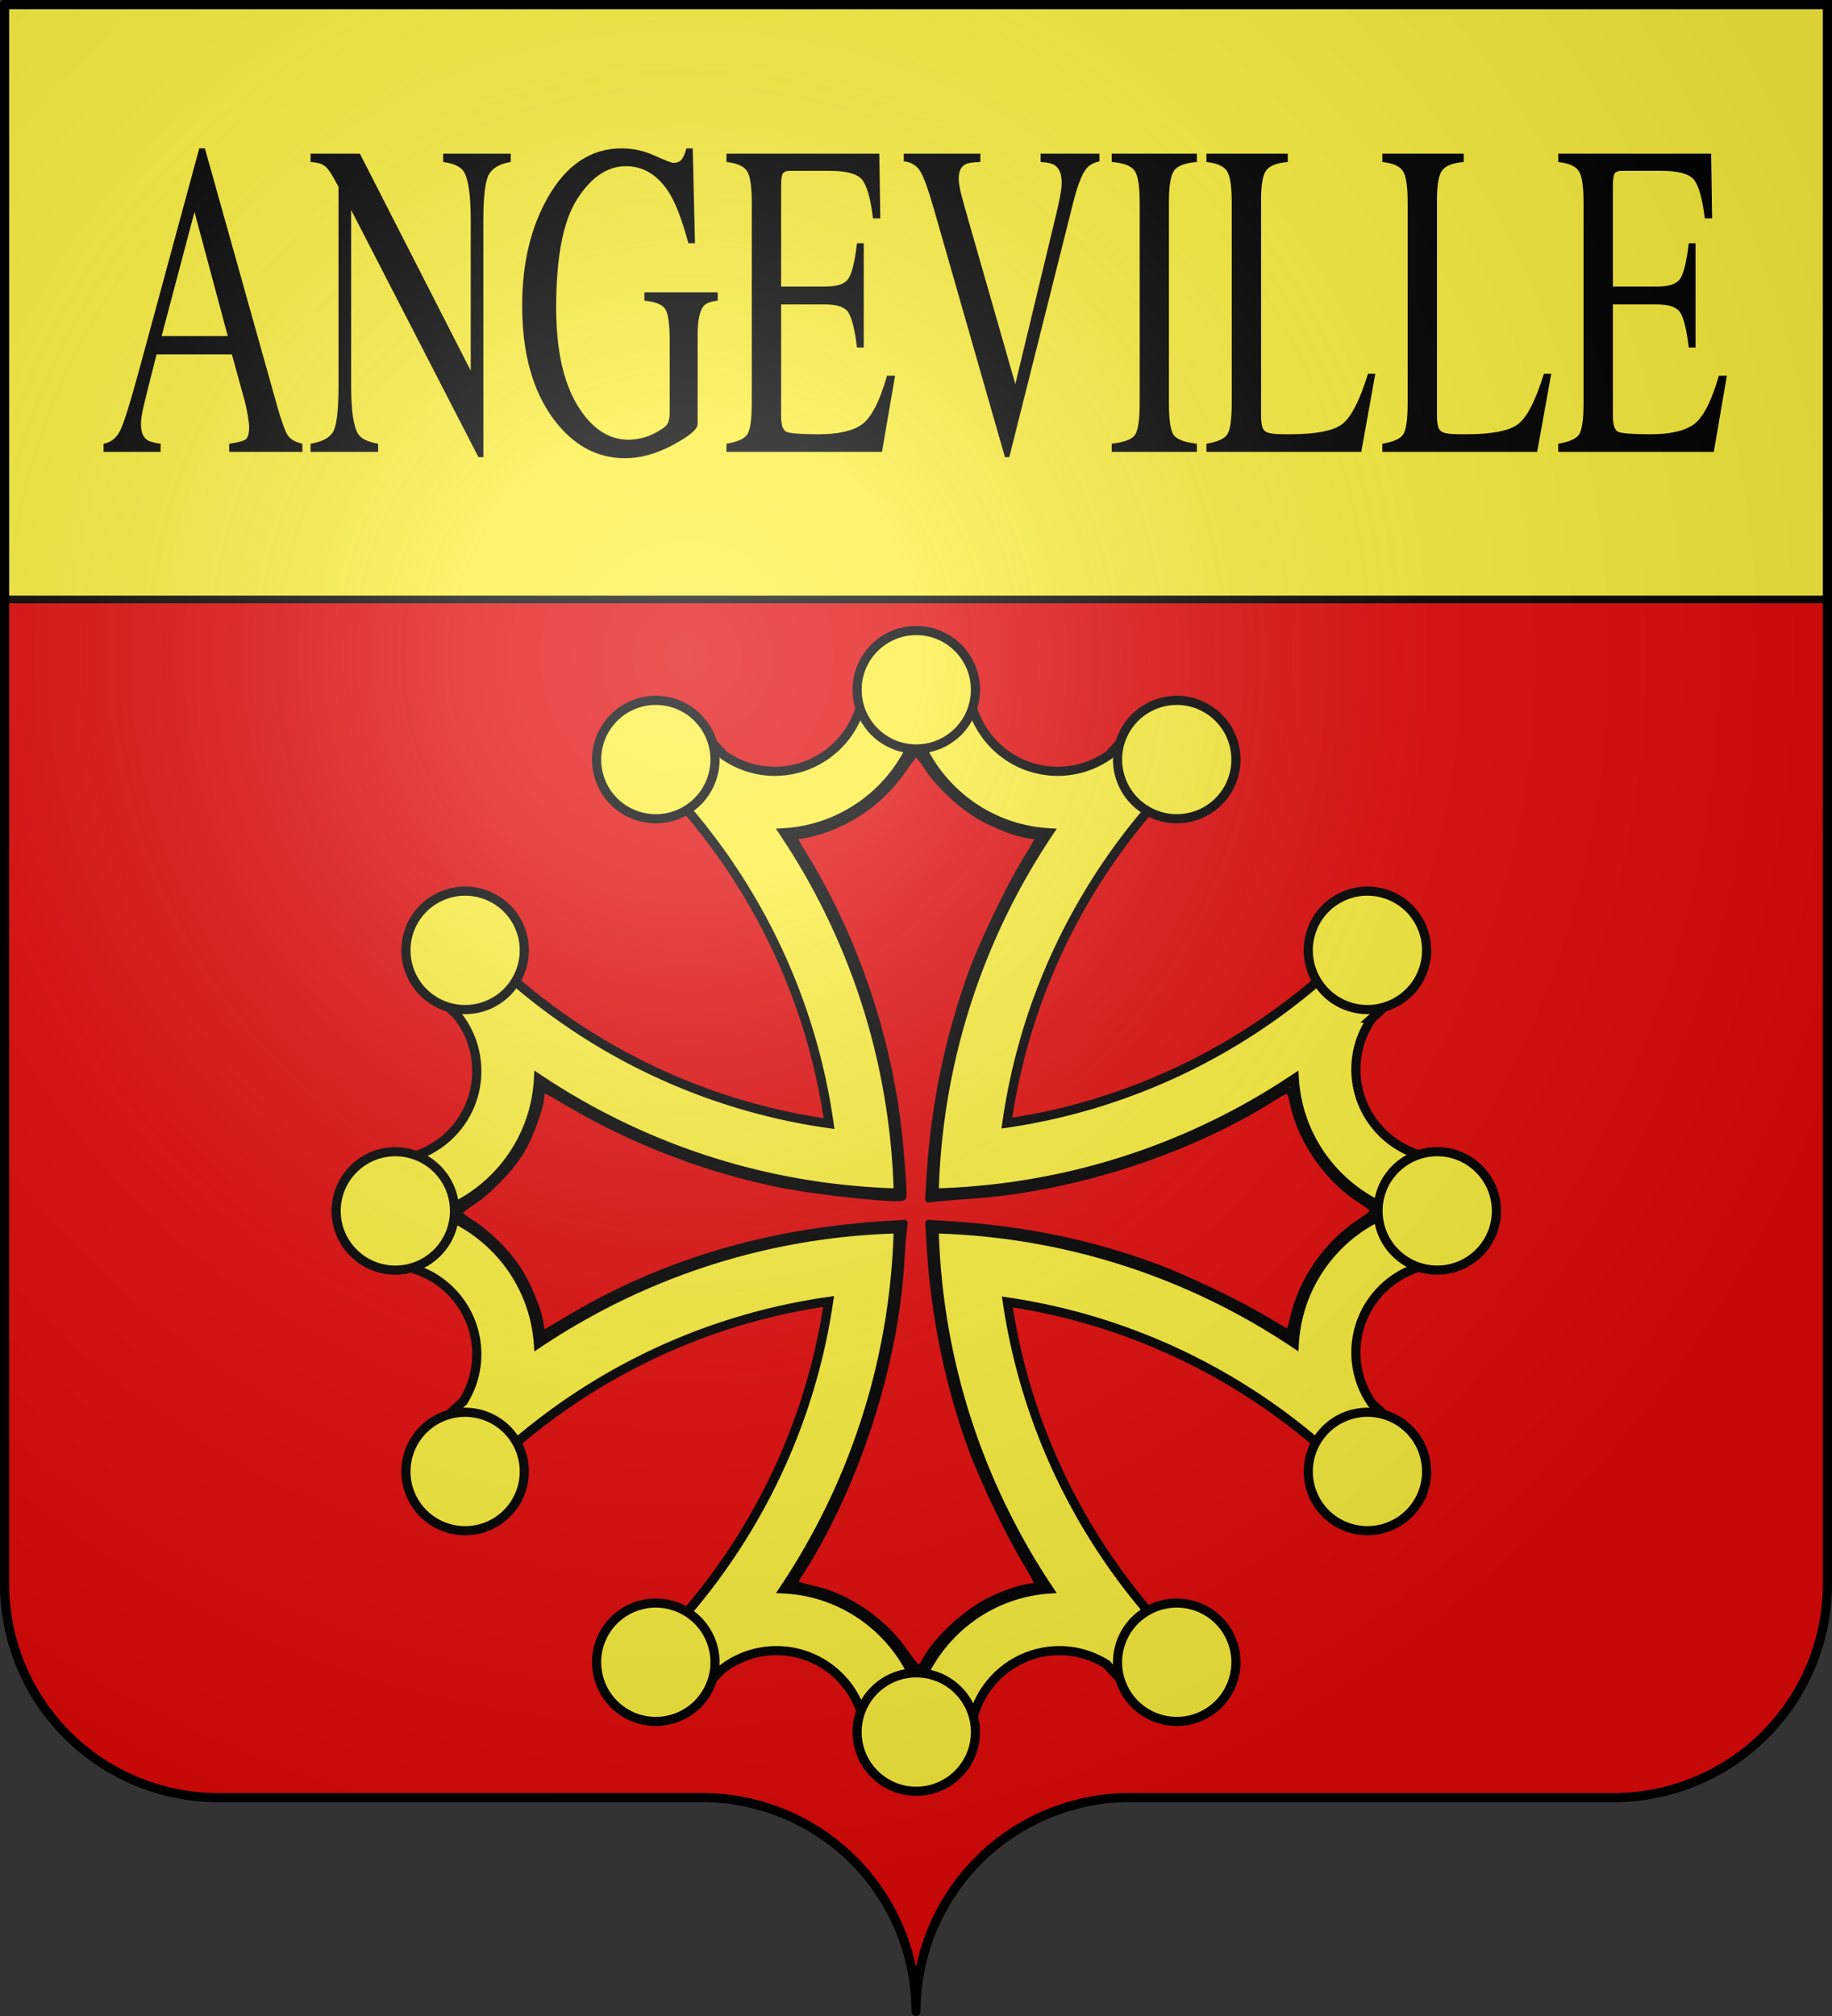 <svg xmlns="http://www.w3.org/2000/svg" xmlns:xlink="http://www.w3.org/1999/xlink" width="600" height="660" viewBox="-300 -295 600 660"><rect x="-300" y="-295" width="600" height="660" fill="#333333" stroke="none"/><defs><radialGradient id="c" cx="-75" cy="-80" r="405" gradientUnits="userSpaceOnUse"><stop offset="0" stop-color="#fff" stop-opacity=".31"/><stop offset=".19" stop-color="#fff" stop-opacity=".25"/><stop offset=".6" stop-color="#6b6b6b" stop-opacity=".125"/><stop offset="1" stop-opacity=".125"/></radialGradient><path id="a" d="M-298.5-293.5h597v517a70 70 0 0 1-70 70H70a70 70 0 0 0-70 70 70 70 0 0 0-70-70h-158.5a70 70 0 0 1-70-70z" style="stroke-linecap:round;stroke-linejoin:round"/></defs><g style="display:inline"><use xlink:href="#a" width="600" height="660" style="fill:#e20909;fill-opacity:1"/></g><path d="M-298.75-293.74h600v195h-600z" style="fill:#fcef3c;fill-opacity:1;stroke:#000;stroke-width:2.5;stroke-linejoin:round;stroke-miterlimit:4;stroke-opacity:.973;stroke-dasharray:none"/><g style="fill:#fcef3c;fill-opacity:1"><g style="fill:#fcef3c;fill-opacity:1" transform="translate(-299.909 -298.57)"><path d="M299.981 226.615c-5.787 0-11.472.322-17.113.877-.35 15.83-13.32 28.586-29.234 28.586-6.231 0-11.995-2-16.732-5.336a229 229 0 0 0-8.309-8.767 173 173 0 0 0-19.362 10.291c2.21 2.065 4.367 4.17 6.48 6.327 1.14 1.363 2.38 2.617 3.659 3.85.083.08.144.187.228.267 27.296 29.462 45.929 67.02 51.835 108.704-46.754-6.623-88.35-29.26-119.106-62.166-3.819 6.198-7.301 12.643-10.33 19.325 2.44 2.437 4.925 4.84 7.471 7.165a29.14 29.14 0 0 1 6.594 18.486c0 15.94-12.795 28.887-28.662 29.196a175 175 0 0 0-.762 16.58c0 5.969.287 11.872.876 17.685 15.813.37 28.548 13.333 28.548 29.235a28.97 28.97 0 0 1-4.46 15.474 237 237 0 0 0-9.604 9.034c3.132 6.911 6.733 13.579 10.71 19.972 30.69-32.653 72.068-55.124 118.573-61.747-6.818 46.338-29.365 87.555-62.05 118.08a173 173 0 0 0 19.4 10.292 216 216 0 0 0 7.28-7.585c5.016-4.046 11.362-6.48 18.295-6.48 15.927 0 28.866 12.775 29.195 28.625 5.469.52 10.976.8 16.58.8 5.968 0 11.871-.325 17.685-.915h.038c.39-15.795 13.307-28.51 29.195-28.51 5.708 0 11.019 1.696 15.513 4.536a228 228 0 0 0 8.995 9.529 173 173 0 0 0 20.01-10.71c-32.402-30.455-54.78-71.447-61.593-117.51 46.05 6.819 87.061 29.164 117.506 61.557a173 173 0 0 0 10.672-20.01 224 224 0 0 0-8.728-8.272c-3.325-4.744-5.298-10.511-5.298-16.732 0-15.902 12.735-28.827 28.548-29.196a175.3 175.3 0 0 0 0-34.266c-15.813-.37-28.548-13.332-28.548-29.234 0-6.25 1.981-12.025 5.336-16.77a226 226 0 0 0 8.69-8.233 173 173 0 0 0-10.29-19.4 199 199 0 0 1-6.632 6.784c-1.34 1.144-2.64 2.342-3.85 3.62-29.185 27.015-66.347 45.539-107.558 51.608 6.626-46.505 29.12-87.897 61.783-118.575a173 173 0 0 0-20.01-10.71 236 236 0 0 0-8.233 8.69c-4.77 3.384-10.603 5.412-16.884 5.412-15.914 0-28.847-12.755-29.196-28.586-5.641-.555-11.365-.877-17.151-.877zm0 17.57c6.69 17.873 23.44 30.809 43.336 32.018-22.675 33.927-36.34 74.359-37.466 117.927 43.565-1.12 84.04-14.731 117.963-37.39 1.231 19.864 14.206 36.563 32.054 43.26-17.866 6.688-30.838 23.412-32.054 43.299-33.923-22.66-74.398-36.31-117.963-37.43 1.126 43.558 14.802 84.007 37.466 117.929-19.645 1.415-36.124 14.355-42.764 32.054-6.746-18.02-23.683-31.07-43.793-32.093 22.635-33.911 36.225-74.347 37.351-117.89-43.558 1.128-83.966 14.803-117.887 37.468-1.415-19.646-14.355-36.124-32.054-42.765 18.027-6.749 31.08-23.71 32.092-43.833 33.912 22.647 74.31 36.265 117.85 37.391-1.128-43.57-14.727-84.001-37.39-117.928 19.873-1.223 36.56-14.161 43.259-32.016z" style="fill:#fcef3c;fill-opacity:1;fill-rule:evenodd;stroke:#000;stroke-width:3;stroke-linecap:butt;stroke-linejoin:miter;stroke-miterlimit:4;stroke-dasharray:none;stroke-opacity:1"/><path id="b" d="M300 210c-10.7 0-19.383 8.684-19.383 19.384S289.3 248.767 300 248.767s19.384-8.683 19.384-19.383S310.7 210 300 210zm-85.834 22.862c-3.125.08-6.268.92-9.164 2.591-9.266 5.35-12.45 17.218-7.101 26.485 5.35 9.266 17.218 12.427 26.484 7.077s12.451-17.195 7.101-26.461c-3.678-6.37-10.446-9.87-17.32-9.692zm170.733 0c-6.546.148-12.874 3.61-16.385 9.692-5.35 9.266-2.165 21.11 7.1 26.46 9.267 5.35 21.135 2.19 26.485-7.076s2.166-21.135-7.1-26.485a19.26 19.26 0 0 0-10.1-2.59z" style="fill:#fcef3c;fill-opacity:1;fill-rule:evenodd;stroke:#000;stroke-width:3;stroke-linecap:butt;stroke-linejoin:miter;stroke-miterlimit:4;stroke-dasharray:none;stroke-opacity:1"/><use xlink:href="#b" width="600" height="660" style="fill:#fcef3c;fill-opacity:1" transform="matrix(1 0 0 -1 0 800)"/><use xlink:href="#b" width="600" height="660" style="fill:#fcef3c;fill-opacity:1" transform="matrix(0 -1 1 0 -99.998 700.003)"/><use xlink:href="#b" width="600" height="660" style="fill:#fcef3c;fill-opacity:1" transform="matrix(0 1 -1 0 699.998 99.997)"/></g><path d="M187.975 336.255c-6.784-9.93-18.16-18.029-29.044-20.678-8.397-2.044-8-1.617-5.357-5.77 18.325-28.8 30.998-67.96 32.938-101.776.222-3.866.56-8.265.75-9.776l.347-2.747-6.723.428c-39.036 2.487-73.395 12.896-104.443 31.64-3.876 2.34-7.178 4.255-7.337 4.255s-.492-1.487-.74-3.303c-.643-4.69-4.289-13.4-7.728-18.464-3.738-5.504-9.98-11.605-14.965-14.626-2.14-1.297-3.891-2.77-3.891-3.271 0-.502 1.877-2.108 4.17-3.57 5.496-3.5 12.93-11.253 16.34-17.04 2.81-4.767 6.329-14.609 6.329-17.699 0-.953.248-1.886.551-2.074s2.67.948 5.26 2.524c22.428 13.644 47.07 23.313 72.53 28.461 12.619 2.552 39.523 5.347 40.18 4.174.431-.772-.956-18.21-2.113-26.562-4.2-30.3-14.898-60.299-30.544-85.655-1.744-2.827-3.171-5.356-3.171-5.622s.898-.487 1.995-.493c1.097-.005 4.023-.645 6.501-1.422 11.605-3.638 21.3-10.978 28.173-21.33 1.489-2.243 3.069-4.074 3.51-4.07.443.003 2.053 1.942 3.577 4.309 4.107 6.374 12.164 13.667 18.99 17.188 6.036 3.114 12.65 5.335 15.888 5.335 1.036 0 1.883.189 1.883.42s-1.952 3.595-4.337 7.477c-5.518 8.979-14.23 27.124-17.974 37.439-7.575 20.867-12.19 43.378-13.576 66.22l-.452 7.465 3.48-.369c1.915-.203 6.419-.564 10.01-.803 33.373-2.217 70.829-14.214 98.651-31.6 6.21-3.88 6.2-3.883 7.294 1.32 2.637 12.545 11.67 25.333 22.677 32.106 2.068 1.272 3.756 2.693 3.753 3.157-.004.465-1.88 2.052-4.171 3.528-11.142 7.177-19.607 19.376-22.29 32.121-.505 2.402-1.236 4.3-1.625 4.221-.389-.08-3.449-1.825-6.8-3.878-8.476-5.194-26.184-13.705-36.558-17.572-20.95-7.809-43.184-12.39-67.658-13.94l-6.726-.426.415 7.1c1.359 23.24 6.171 46.492 13.93 67.306 3.934 10.556 12.397 28.112 17.831 36.99 2.197 3.588 3.84 6.77 3.654 7.072s-1.004.55-1.817.55c-2.692 0-9.612 2.304-14.413 4.8-8.082 4.203-17.006 12.629-20.764 19.607-.72 1.337-1.667 2.431-2.104 2.431s-2.366-2.299-4.286-5.108" style="fill:#e20909;fill-opacity:1;stroke:#000;stroke-width:2.176;stroke-linecap:round;stroke-linejoin:round;stroke-miterlimit:4;stroke-dasharray:none;stroke-opacity:1" transform="translate(-191.409 -90.07)"/></g><g aria-label="ANGEVILLE" style="font-style:normal;font-variant:normal;font-weight:400;font-stretch:normal;font-size:117.953px;line-height:1.25;font-family:Times;-inkscape-font-specification:Times;word-spacing:0;stroke-width:5.898"><path d="m-282.098-147.857-13.65-32.483-13.477 32.483zm-50.914 30.295v-2.13q4.55-.52 6.797-3.457 2.303-2.937 7.832-15.953l24.593-57.882h2.304l29.373 66.867q2.937 6.68 4.665 8.293 1.786 1.555 5.932 2.131v2.131h-30.006v-2.13q5.183-.462 6.68-1.095 1.498-.691 1.498-3.283 0-.864-.576-3.053t-1.612-4.607l-4.896-11.346h-30.87q-4.608 11.576-5.53 14.168-.863 2.534-.863 4.032 0 2.994 2.418 4.146 1.498.691 5.645 1.037v2.131zM-248.175-119.693q7.314-.749 9.388-3.283 2.073-2.592 2.073-11.922v-52.007l-1.613-1.901q-2.591-3.053-4.434-3.744-1.786-.748-5.414-.864v-2.188h20.215l45.442 56.788v-39.452q0-9.734-2.88-12.671-1.9-1.9-8.408-2.477v-2.188h27.703v2.188q-6.739.692-8.985 3.283t-2.246 11.865v62.086h-2.016l-52.18-64.678v45.96q0 9.676 2.822 12.613 1.843 1.9 8.236 2.592v2.131h-27.703zM-120.604-196.984q6.854 0 13.477 1.9t7.603 1.9q2.534 0 3.57-.978 1.095-.98 1.843-2.822h2.592l.922 24.823h-2.707q-3.629-8.582-7.488-12.786-6.968-7.372-18.142-7.372-11.346 0-19.985 8.639-8.581 8.581-8.581 28.336 0 16.3 8.581 25.457 8.582 9.157 21.195 9.157 2.13 0 5.01-.403t5.472-1.267q4.204-1.382 5.241-2.361 1.037-1.037 1.037-2.995v-18.833q0-6.797-1.959-8.467-1.9-1.67-8.408-2.073v-2.189h30.064v2.189q-4.377.288-5.817 1.44-2.42 1.843-2.42 7.602v23.21q0 2.074-10.193 5.53-10.137 3.455-19.525 3.455-17.278 0-29.142-10.079-13.074-11.115-13.074-29.834 0-16.471 10.424-28.22 11.462-12.96 30.41-12.96M-77.696-119.693q6.508-.691 8.408-2.304 1.959-1.67 1.959-8.35v-52.47q0-6.277-1.9-8.178-1.902-1.958-8.467-2.419v-2.188h62.662l.403 16.933h-2.994q-1.498-7.833-4.493-10.137t-13.362-2.304h-16.01q-2.593 0-3.226.864-.576.806-.576 3.11v26.32h18.142q7.545 0 9.618-2.245 2.074-2.247 3.34-9.1h2.765v27.3h-2.764q-1.325-6.854-3.398-9.043-2.074-2.246-9.56-2.246h-18.143v29.2q0 3.513 2.188 4.147 2.247.634 13.305.634 11.98 0 17.681-2.592 5.702-2.65 10.252-12.729h3.283l-5.356 19.928h-63.757zM26.377-195.602v2.188q-4.435.058-6.048.576-2.822.922-2.822 3.744 0 1.44.98 4.032 1.036 2.591 3.8 8.696l18.43 41.065 16.76-44.463q1.095-2.937 1.67-4.953.577-2.016.577-3.283 0-3.398-2.938-4.607-1.728-.691-5.702-.807v-2.188h24.132v2.016q-3.743.518-5.529 2.015-2.707 2.247-5.356 9.043l-26.09 66.348h-1.785L7.37-181.03q-3.686-8.237-5.932-10.253-2.188-2.015-6.45-2.303v-2.016zM80.227-119.693q7.2-.518 9.33-2.13 2.131-1.671 2.131-8.525v-52.468q0-6.508-2.13-8.351-2.132-1.901-9.33-2.247v-2.188h34.901v2.188q-7.199.346-9.33 2.247-2.131 1.843-2.131 8.35v52.47q0 6.853 2.131 8.523 2.131 1.613 9.33 2.131v2.131H80.227ZM119.046-119.693q6.508-.691 8.408-2.304 1.959-1.67 1.959-8.35v-52.47q0-6.277-1.901-8.178-1.9-1.958-8.466-2.419v-2.188h33.347v2.188q-6.508.346-8.755 2.131-2.188 1.786-2.188 7.66v56.673q0 1.958.633 3.11.691 1.095 2.938 1.383 1.324.172 2.764.23 1.498.058 5.53.058 15.722 0 21.251-2.592t10.713-13.247h2.995l-5.76 20.446h-63.468zM191.154-119.693q6.508-.691 8.408-2.304 1.959-1.67 1.959-8.35v-52.47q0-6.277-1.901-8.178-1.9-1.958-8.466-2.419v-2.188H224.5v2.188q-6.508.346-8.755 2.131-2.188 1.786-2.188 7.66v56.673q0 1.958.633 3.11.691 1.095 2.938 1.383 1.324.172 2.764.23 1.498.058 5.53.058 15.722 0 21.251-2.592t10.713-13.247h2.995l-5.76 20.446h-63.468zM263.262-119.693q6.508-.691 8.408-2.304 1.959-1.67 1.959-8.35v-52.47q0-6.277-1.901-8.178-1.9-1.958-8.466-2.419v-2.188h62.662l.403 16.933h-2.995q-1.497-7.833-4.492-10.137t-13.362-2.304h-16.011q-2.592 0-3.225.864-.576.806-.576 3.11v26.32h18.142q7.545 0 9.618-2.245 2.074-2.247 3.34-9.1h2.765v27.3h-2.764q-1.325-6.854-3.398-9.043-2.074-2.246-9.561-2.246h-18.142v29.2q0 3.513 2.188 4.147 2.247.634 13.305.634 11.98 0 17.681-2.592 5.702-2.65 10.252-12.729h3.283l-5.357 19.928h-63.756zm34.787-75.91" style="font-style:normal;font-variant:normal;font-weight:400;font-stretch:normal;font-family:Times;-inkscape-font-specification:Times;stroke-width:5.898" transform="scale(.799 1.251)"/></g><use xlink:href="#a" fill="url(#c)"/><use xlink:href="#a" style="fill:none;stroke:#000;stroke-width:3"/></svg>